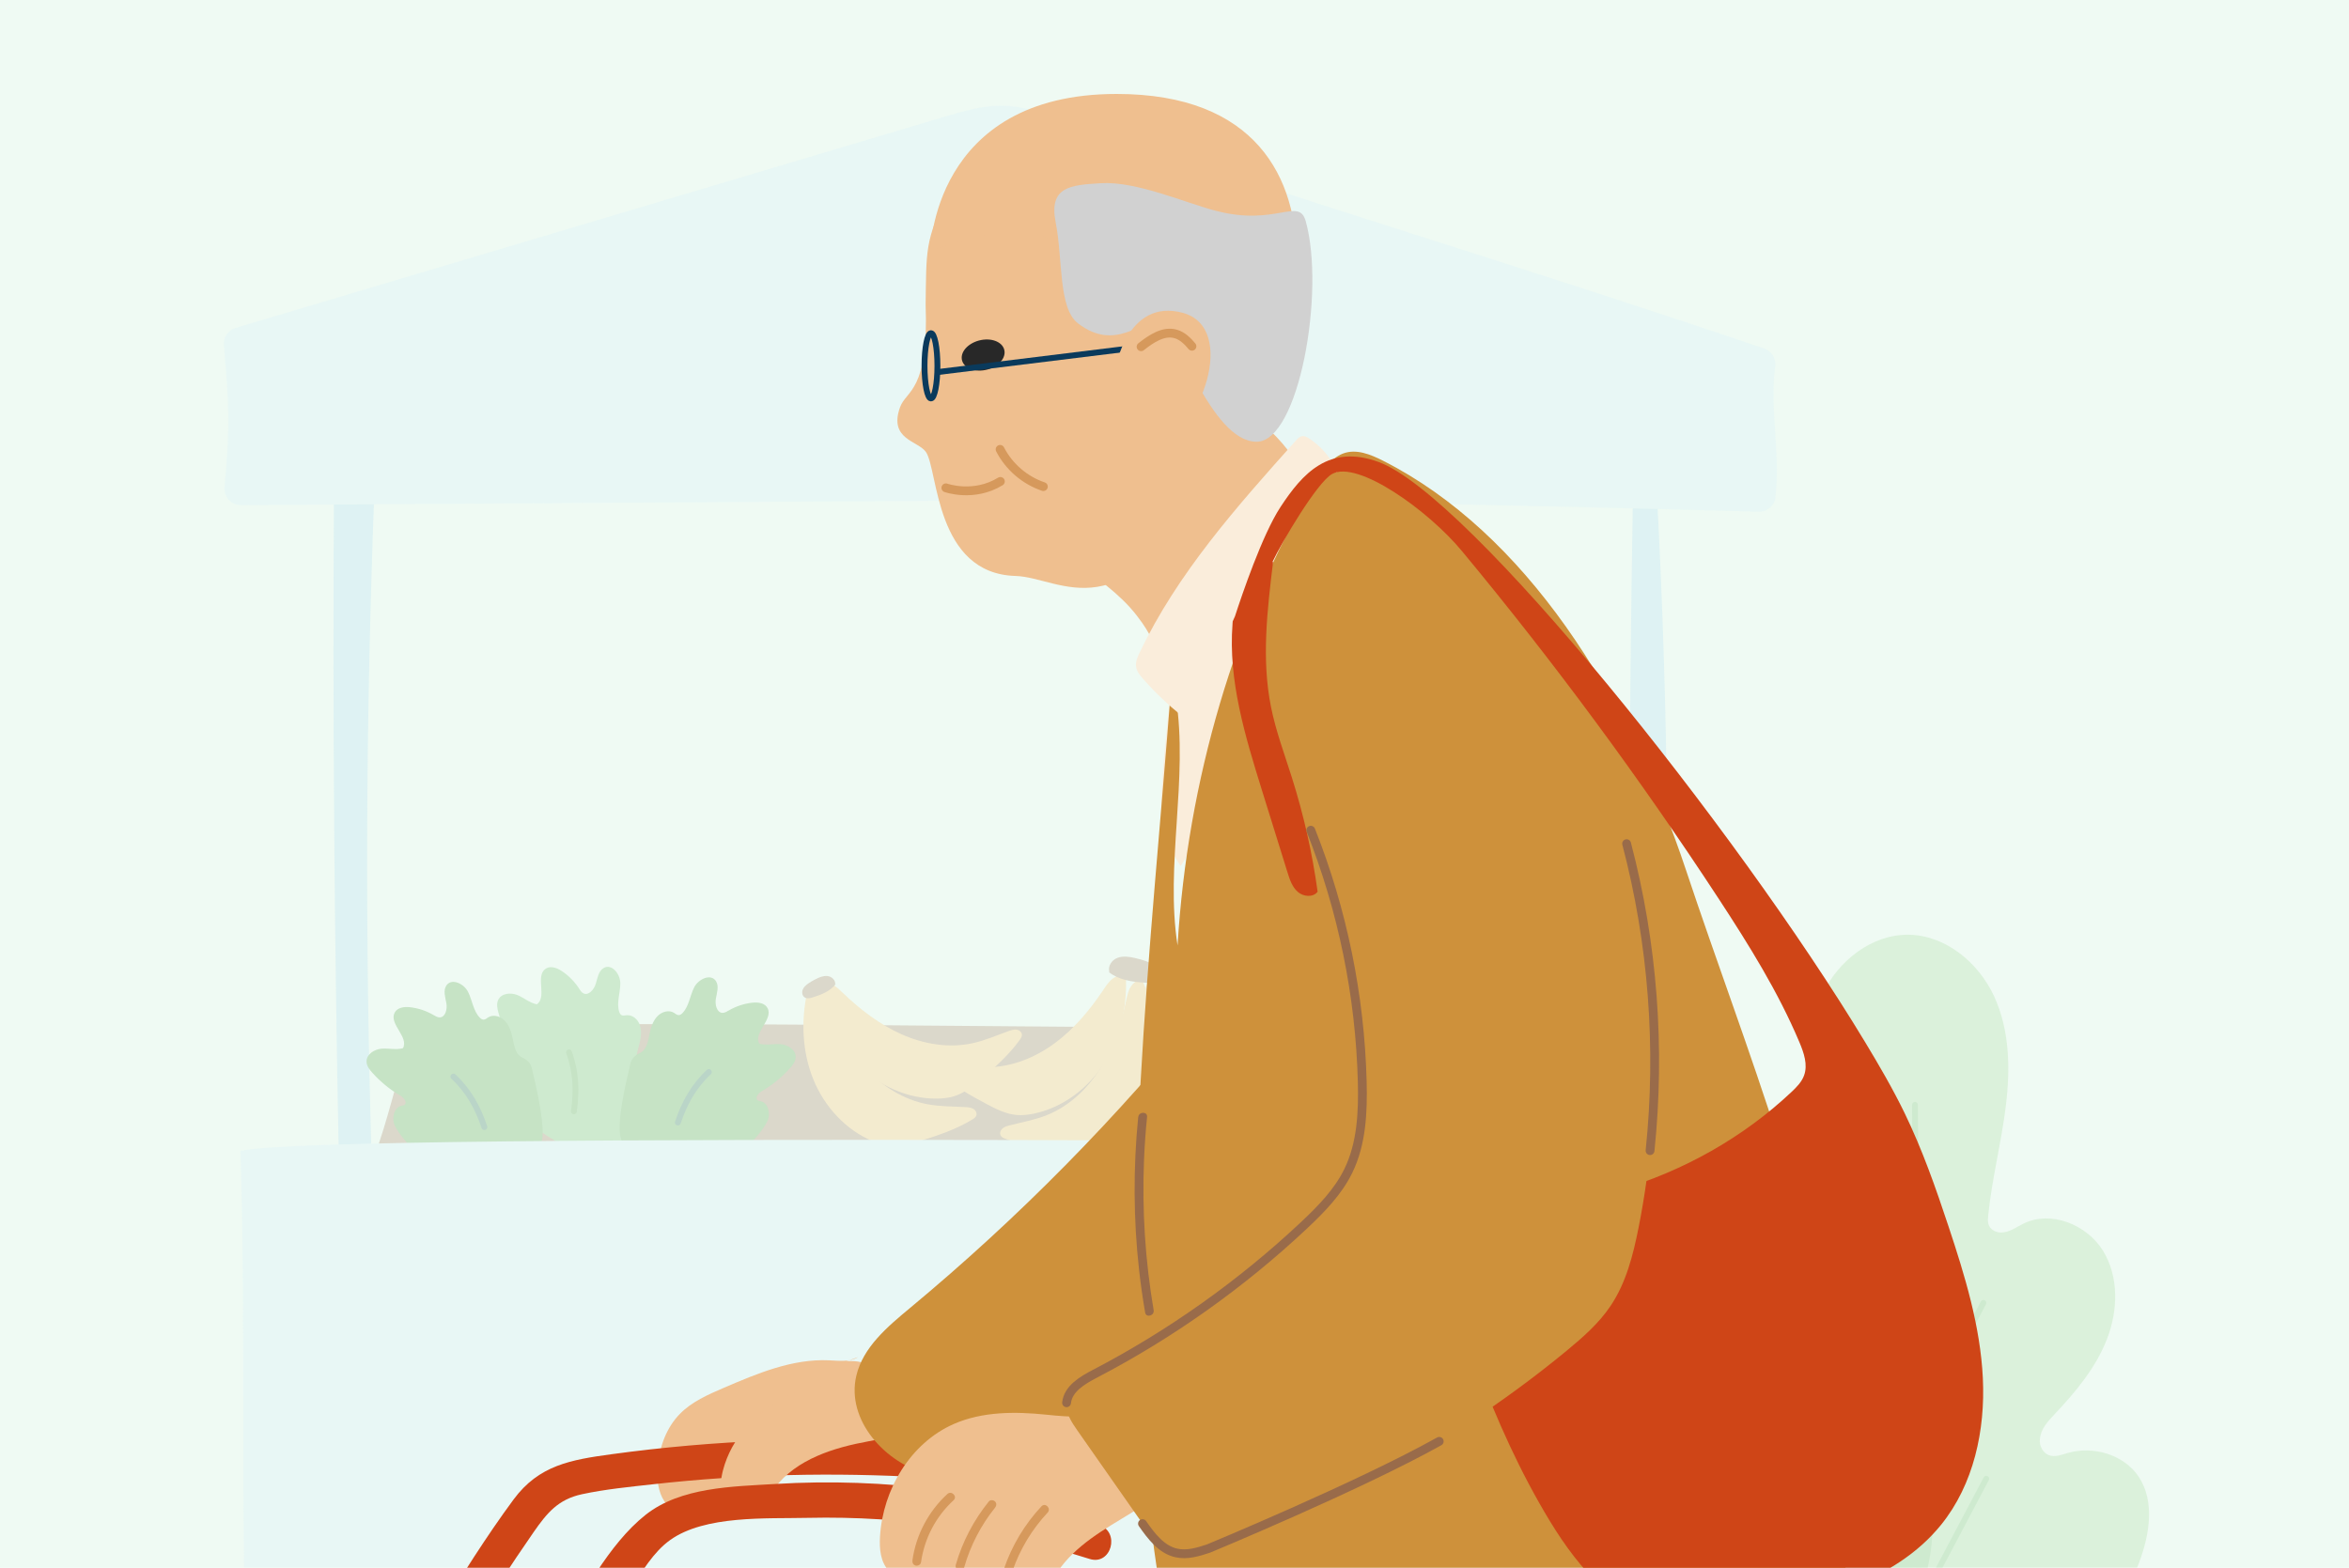 <?xml version="1.0" encoding="UTF-8"?>
<svg xmlns="http://www.w3.org/2000/svg" viewBox="0 0 400 267">
  <defs>
    <style>
      .cls-1 {
        fill: #ffbb5c;
      }

      .cls-2 {
        fill: #f79c6e;
      }

      .cls-3 {
        stroke: #115f3f;
      }

      .cls-3, .cls-4, .cls-5, .cls-6, .cls-7, .cls-8, .cls-9 {
        stroke-linecap: round;
        stroke-linejoin: round;
      }

      .cls-3, .cls-4, .cls-5, .cls-6, .cls-7, .cls-8, .cls-9, .cls-10 {
        fill: none;
      }

      .cls-4 {
        stroke: #d6995c;
      }

      .cls-4, .cls-7 {
        stroke-width: 1.5px;
      }

      .cls-5 {
        stroke: #439933;
      }

      .cls-11 {
        fill: #a6d9f2;
      }

      .cls-12 {
        fill: #66ba5e;
      }

      .cls-13 {
        fill: #effaf3;
      }

      .cls-6 {
        stroke-width: 3px;
      }

      .cls-6, .cls-8 {
        stroke: #66ba5e;
      }

      .cls-14 {
        fill: #d2eff9;
      }

      .cls-7 {
        stroke: #996b4a;
      }

      .cls-15 {
        fill: #282828;
      }

      .cls-16 {
        fill: #9cd590;
      }

      .cls-17 {
        fill: #439933;
      }

      .cls-18 {
        fill: #cf4517;
      }

      .cls-19 {
        fill: #efbf8f;
      }

      .cls-20 {
        opacity: .24;
      }

      .cls-21 {
        fill: #faeddb;
      }

      .cls-9 {
        stroke: #cf4517;
      }

      .cls-22 {
        fill: #996b4a;
      }

      .cls-23 {
        fill: #ce913b;
      }

      .cls-24 {
        fill: #d1d1d1;
      }

      .cls-25 {
        fill: #d6995c;
      }

      .cls-10 {
        stroke: #0a3a5c;
        stroke-miterlimit: 10;
      }
    </style>
  </defs>
  <g id="Background">
    <rect class="cls-13" x="-10.4" y="-11.11" width="422.4" height="289.22"/>
    <g class="cls-20">
      <path id="Path_5764" data-name="Path 5764" class="cls-16" d="M310.34,243.34c-.89,1.64-4.41-.82-5.34-1.43-3.47-2.28-6.8-4.5-11.02-2.57-3.48,1.59-5.55,5.33-5.43,9.1.11,3.22,1.34,6.29,2.73,9.19,4.88,10.14,11.92,19.13,19.93,27.03,2.1,2.07,4.4,4.14,7.26,4.83,2.73.66,5.58-.04,8.38-.19,5.71-.31,11.56,1.65,17.08.15,3.89-1.05,7.15-3.72,9.91-6.65,4.55-4.83,8.1-10.51,10.43-16.72,1.77-4.73,2.71-10.37-.08-14.58-2.53-3.8-7.77-5.32-12.15-4.03-1.24.36-2.57.92-3.73.01-.67-.57-1.03-1.43-.95-2.31.11-1.78,1.34-3.08,2.5-4.31,3.58-3.8,7.01-7.9,8.91-12.76,1.9-4.86,2.08-10.65-.66-15.09-2.74-4.44-8.81-6.92-13.51-4.64-1.22.59-2.32,1.46-3.73,1.53-.44.02-.88-.07-1.27-.27-1.2-.63-1.14-1.67-1.04-2.63.64-6.28,2.25-12.43,3.01-18.7.77-6.27.65-12.86-1.99-18.6-2.64-5.74-8.25-10.42-14.56-10.51-6.25-.08-11.95,4.39-14.65,10.03-2.69,5.64-2.78,12.21-1.71,18.37.86,4.93,2.42,9.7,3.87,14.49.37,1.23-.33,2.53-1.57,2.9-.31.09-.63.12-.94.08-4.28-.51-8.62-.02-10.72,4.32-.82,1.76-1.11,3.72-.81,5.64.81,5.25,2.45,10.34,4.87,15.07,1.19,2.41,2.51,4.74,3.91,7.03.82,1.35,1.95,2.49,2.69,3.9.27.52.73,1.68.39,2.31Z"/>
      <g id="Group_4074" data-name="Group 4074">
        <line id="Line_380" data-name="Line 380" class="cls-8" x1="326.09" y1="188.16" x2="326.86" y2="287.8"/>
        <line id="Line_381" data-name="Line 381" class="cls-8" x1="337.74" y1="221.89" x2="326.81" y2="242.71"/>
        <line id="Line_382" data-name="Line 382" class="cls-8" x1="315.13" y1="222.19" x2="326.81" y2="242.71"/>
        <line id="Line_383" data-name="Line 383" class="cls-8" x1="338.23" y1="251.84" x2="327.22" y2="272.66"/>
        <line id="Line_384" data-name="Line 384" class="cls-6" x1="315.63" y1="252.15" x2="327.22" y2="272.66"/>
      </g>
      <g id="Group_4075" data-name="Group 4075">
        <path id="Path_5765" data-name="Path 5765" class="cls-12" d="M341.18,284.81c-.51,1.79-1.19,3.54-2.03,5.21h-54.95c-6.81-5.12-12.16-11.01-13.77-17.78-1.67-7.04,4.59-10.87,12.51-7.5,2.06.88,13.36,7.17,17.18,9.62-1.01-8.64-2-17.49,1.09-25.87,1.38-3.71,4.56-7.83,9.92-8.09,2.67-.12,5.24.79,7.35,1.97,5.84,3.22,9.17,8.38,10.19,13.6,1.03,5.22-.05,10.55-1.7,15.7,1.95-2.28,6.68-2.76,9.91-1.42,2.86,1.1,4.93,3.63,5.43,6.66.42,2.65-.34,5.32-1.13,7.92Z"/>
      </g>
      <g>
        <path class="cls-11" d="M277.62,196.95c-.36-39.37-.21-73.53.45-112.89,1.34.59,2.75.44,4.05-.45,2.06,39.07,2.33,73.27.81,112.44"/>
        <path class="cls-11" d="M63.27,196.97c-1.14-39.36-.99-73.57.46-112.91-2.29,0-4.58-.01-6.87-.02-.22,39.69.06,74.14.85,113.81l5.56-.89Z"/>
        <path class="cls-22" d="M63.83,196.65c1.98-5.16,3.68-12.57,5.56-18.5.65-2.05,2.55-3.44,4.7-3.48,62.58-.94,125.55,1.13,188.12.07,2.12-.04,4.31-.06,6.27.73,1.82.73,3.3,2.08,4.68,3.48,5.47,5.53,9.93,12.07,13.09,19.18-37.5-.01-75.01-.03-112.51-.04-36.7-.01-73.4-.03-110.08-1.24"/>
        <g>
          <path class="cls-18" d="M238.72,189.96c.35-5.01,2.95-8.54,7.79-8.34,4.84.2,7.09,3.93,7.32,8.34.24,4.42-3.19,5.39-8.15,5.44-4.96.05-7.16-2.73-6.97-5.44Z"/>
          <path class="cls-18" d="M260.88,180.73c-.98-3.69-3.43-5.97-7.01-5.18-3.58.79-4.72,3.87-4.26,7.19.46,3.32,3.15,3.6,6.86,2.98,3.71-.62,4.94-2.98,4.41-4.99Z"/>
          <path class="cls-18" d="M253.05,190.15c.98-3.69,3.43-5.97,7.01-5.18,3.58.79,4.72,3.87,4.26,7.19-.46,3.32-3.15,3.6-6.86,2.98-3.71-.62-4.94-2.98-4.41-4.99Z"/>
          <path class="cls-18" d="M263.54,190c.35-5.01,2.95-8.54,7.79-8.34,4.84.2,7.09,3.93,7.32,8.34.24,4.42-3.19,5.39-8.15,5.44-4.96.05-7.16-2.73-6.97-5.44Z"/>
          <path class="cls-18" d="M258.79,180.73c.98-3.69,3.43-5.97,7.01-5.18,3.58.79,4.72,3.87,4.26,7.19-.46,3.32-3.15,3.6-6.86,2.98-3.71-.62-4.94-2.98-4.41-4.99Z"/>
        </g>
        <g>
          <path class="cls-12" d="M104.99,196.23c1.9-1.63,3.56-8.47,4.47-12.29.2-.82-.07-1.62-.59-2.24-.26-.31-.42-.72-.47-1.13-.09-.82.18-1.66.4-2.47.3-1.09.51-2.26.22-3.33-.29-1.07-1.24-1.98-2.33-1.87-.27.03-.56.11-.81,0-.25-.11-.38-.39-.46-.65-.45-1.52.22-3.19.21-4.8-.01-1.61-1.48-3.41-2.86-2.58-.86.52-1.02,1.7-1.32,2.67-.29.98-1.22,2.05-2.09,1.64-.34-.16-.55-.51-.75-.83-.79-1.21-1.82-2.25-3.02-3.02-.81-.52-1.9-.91-2.72-.32-1.75,1.28.33,4.81-1.46,6.03-1.21-.24-2.17-1.11-3.31-1.58-1.13-.46-2.75-.32-3.28.86-.29.64-.15,1.38.03,2.05.54,2.04,1.4,3.97,2.53,5.71.36.56.56,1.6-.1,1.69-.17.02-.33-.05-.49-.09-1.26-.34-2.52,1.11-2.57,2.48-.05,1.37.54,4.25,1.26,5.36,0,0,14.38,13.12,19.5,8.72Z"/>
          <path class="cls-5" d="M96.89,179.22c1.24,3.38,1.32,6.67.83,10.04"/>
          <path class="cls-17" d="M92.11,194.88c.96-2.31-.64-9.17-1.55-12.99-.19-.82-.8-1.41-1.54-1.74-.37-.16-.7-.45-.93-.8-.45-.7-.59-1.56-.76-2.38-.23-1.11-.56-2.25-1.31-3.07-.74-.82-2-1.21-2.92-.62-.23.15-.45.36-.72.37-.27.02-.52-.17-.71-.37-1.09-1.15-1.25-2.95-1.98-4.38s-2.86-2.38-3.71-1.02c-.53.85-.15,1.97.03,2.98s-.16,2.38-1.13,2.41c-.38,0-.72-.21-1.05-.4-1.25-.73-2.64-1.19-4.06-1.34-.96-.1-2.11.05-2.57.94-.99,1.93,2.46,4.14,1.42,6.04-1.18.33-2.44-.01-3.66.09-1.22.1-2.6.96-2.54,2.25.03.7.49,1.3.95,1.81,1.4,1.57,3.04,2.91,4.83,3.95.58.33,1.22,1.18.67,1.56-.14.1-.32.1-.48.14-1.28.26-1.75,2.12-1.17,3.37.58,1.24,2.4,3.55,3.54,4.22,0,0,18.75,5.22,21.34-1.02Z"/>
          <path class="cls-3" d="M77.21,183.35c2.63,2.46,4.19,5.36,5.27,8.59"/>
          <path class="cls-17" d="M105.8,194.11c-.96-2.31.64-9.17,1.55-12.99.19-.82.8-1.41,1.54-1.74.37-.16.7-.45.93-.8.45-.7.59-1.56.76-2.38.23-1.11.56-2.25,1.31-3.07.74-.82,2-1.21,2.92-.62.23.15.45.36.72.37.27.02.52-.17.71-.37,1.09-1.15,1.25-2.95,1.98-4.38.74-1.43,2.86-2.38,3.71-1.02.53.85.15,1.97-.03,2.98-.18,1,.16,2.38,1.13,2.41.38,0,.72-.21,1.05-.4,1.25-.73,2.64-1.19,4.06-1.34.96-.1,2.11.05,2.57.94.99,1.93-2.46,4.14-1.42,6.04,1.18.33,2.44-.01,3.66.09,1.22.1,2.6.96,2.54,2.25-.03.7-.49,1.3-.95,1.81-1.4,1.57-3.04,2.91-4.83,3.95-.58.33-1.22,1.18-.67,1.56.14.1.32.1.48.14,1.28.26,1.75,2.12,1.17,3.37-.58,1.24-2.4,3.55-3.54,4.22,0,0-18.75,5.22-21.34-1.02Z"/>
          <path class="cls-3" d="M120.7,182.58c-2.63,2.46-4.19,5.36-5.27,8.59"/>
        </g>
        <g>
          <path class="cls-1" d="M196.67,166.97c3.63,3.49,6.4,7.96,7.44,12.89s.26,10.3-2.55,14.49c-.55.82-1.18,1.6-1.94,2.23-1.42,1.17-3.22,1.74-4.98,2.26-2.99.89-6.03,1.7-9.14,1.85-.34.02-.71.02-.98-.19-.35-.27-.39-.82-.19-1.22s.55-.69.91-.96c1.74-1.33,3.59-2.53,5.15-4.07,2.93-2.89,4.64-6.86,5.3-10.92.66-4.06.31-8.23-.45-12.27-.15-.81-.32-1.64-.21-2.47s.57-1.65,1.34-1.96"/>
          <path class="cls-1" d="M194.65,167.26c1.98,4.63,2.79,9.83,1.83,14.77-.96,4.94-3.78,9.59-7.99,12.35-.83.54-1.71,1.01-2.66,1.29-1.76.52-3.65.35-5.47.14-3.1-.35-6.21-.78-9.14-1.86-.32-.12-.66-.26-.82-.56-.22-.39-.04-.9.3-1.2s.78-.42,1.21-.53c2.12-.55,4.29-.93,6.33-1.74,3.82-1.52,6.95-4.51,9.14-7.99,2.19-3.48,3.5-7.46,4.37-11.48.18-.81.34-1.64.77-2.35s1.17-1.3,2-1.29"/>
          <path class="cls-1" d="M191.74,166.69c.15,5.03-1.01,10.17-3.72,14.41-2.71,4.25-7.04,7.53-11.97,8.56-.97.2-1.96.32-2.94.23-1.83-.16-3.52-1.02-5.14-1.88-2.75-1.46-5.49-3.01-7.82-5.08-.25-.23-.52-.49-.56-.82-.06-.44.3-.85.72-1.01s.88-.11,1.32-.05c2.17.27,4.34.71,6.53.7,4.11-.01,8.12-1.64,11.43-4.08s5.99-5.65,8.28-9.07c.46-.69.92-1.4,1.58-1.91s1.56-.78,2.33-.46"/>
          <path class="cls-22" d="M188.79,165.53c1.72,1.38,4.05,1.71,6.26,1.83.72.04,1.54.02,2.01-.52.45-.52.37-1.36-.03-1.92s-1.04-.9-1.68-1.15c-.67-.26-1.36-.45-2.06-.61-.99-.23-2.06-.39-3.01-.03s-1.7,1.44-1.35,2.4"/>
          <g>
            <path class="cls-1" d="M137.45,168.94c-1.06,4.92-.86,10.18,1.03,14.85,1.89,4.67,5.55,8.69,10.21,10.6.91.37,1.87.67,2.85.76,1.83.17,3.64-.36,5.4-.91,2.97-.93,5.95-1.95,8.62-3.57.29-.18.6-.38.7-.71.14-.42-.14-.9-.52-1.12s-.85-.27-1.29-.29c-2.19-.13-4.39-.09-6.55-.5-4.04-.76-7.68-3.09-10.5-6.09-2.82-3-4.86-6.65-6.49-10.43-.33-.76-.65-1.54-1.2-2.16s-1.39-1.05-2.2-.88"/>
            <path class="cls-1" d="M139.29,168.05c.94,4.95,3.18,9.71,6.74,13.27,3.56,3.56,8.49,5.84,13.53,5.78.99-.01,1.98-.11,2.93-.41,1.75-.55,3.22-1.75,4.62-2.94,2.37-2.02,4.72-4.12,6.54-6.65.2-.28.4-.59.37-.92-.04-.44-.48-.77-.92-.83s-.88.09-1.3.23c-2.06.73-4.08,1.63-6.22,2.09-4.02.87-8.28.15-12.04-1.52-3.76-1.67-7.07-4.23-10.04-7.07-.6-.57-1.2-1.17-1.95-1.52s-1.69-.42-2.37.05"/>
            <path class="cls-22" d="M142.31,167.59c-.93,1.21-2.43,1.81-3.89,2.26-.47.15-1.03.27-1.43-.01-.39-.27-.47-.85-.3-1.29s.55-.77.94-1.05c.4-.28.84-.53,1.28-.75.63-.32,1.31-.6,2.01-.52s1.37.69,1.3,1.38"/>
          </g>
        </g>
        <g>
          <path class="cls-12" d="M229.26,174.26c-.77-3.14-.74-6.47.07-9.6.04-.14.08-.28.21-.35.09-.05.2-.04.29-.01.77.17,1.3,1.04,1.1,1.8.45,0,.8-.37,1.06-.74s.47-.79.85-1.02.99-.17,1.14.25c.05.14.04.29.05.44.02.45.18.89.46,1.24.36-.05.66-.29.96-.51s.62-.43.98-.43.75.32.67.68c-.04.18-.17.31-.3.44-.21.21-.43.44-.51.73s.04.66.33.75c.31.1.65-.16.96-.07.26.07.4.37.39.64s-.14.52-.26.76c-.83,1.59-1.67,3.19-2.65,4.69-.28.43-.58.86-.98,1.19-1.31,1.11-3.59.74-4.49-.72"/>
          <g>
            <path class="cls-2" d="M227.33,183.87c.45-3.91.16-7.91-.85-11.71-.34-1.28-.88-2.68-2.1-3.2-.65-.28-1.38-.25-2.08-.17-.89.1-1.77.29-2.62.57-.65.21-1.31.48-1.73,1.02-.39.49-.51,1.14-.59,1.76-.14,1.13-.16,2.28-.06,3.41.14,1.59.51,3.15.88,4.71,1.42,5.96,2.84,11.92,4.25,17.88.15.62.41,1.36,1.03,1.49.74.15,1.29-.65,1.57-1.35,1.78-4.38,1.87-9.23,1.93-13.96"/>
            <path class="cls-9" d="M225.18,184.34c-.96.12-1.91.24-2.87.36"/>
            <path class="cls-9" d="M224.99,175.83c-1.48.08-2.96.24-4.42.49"/>
            <path class="cls-12" d="M224.42,168.61c.89-3.11,1-6.44.31-9.6-.03-.14-.07-.29-.19-.36-.09-.05-.19-.04-.29-.03-.78.14-1.34.99-1.17,1.76-.45-.03-.79-.4-1.03-.78s-.44-.81-.81-1.06-.99-.21-1.15.21c-.05.14-.05.29-.06.43-.03.45-.21.88-.51,1.22-.36-.07-.65-.31-.94-.54s-.6-.46-.97-.47-.76.29-.7.65c.03.18.16.32.28.45.21.22.42.46.48.75s-.07.66-.36.74c-.31.09-.64-.18-.96-.11-.26.06-.42.35-.42.62s.12.52.23.77c.77,1.62,1.54,3.25,2.47,4.79.27.44.55.88.93,1.23,1.27,1.16,3.56.88,4.51-.55"/>
            <path class="cls-2" d="M225.75,189.39c-.3-3.93.15-7.91,1.31-11.67.39-1.26.99-2.64,2.22-3.11.66-.25,1.39-.2,2.09-.09.88.14,1.75.36,2.59.67.64.23,1.29.53,1.69,1.08.37.51.46,1.15.52,1.78.1,1.14.07,2.28-.07,3.41-.2,1.58-.63,3.13-1.06,4.67-1.65,5.9-3.3,11.8-4.95,17.7-.17.62-.46,1.34-1.09,1.44-.74.12-1.26-.7-1.52-1.41-1.6-4.45-1.5-9.3-1.38-14.03"/>
            <path class="cls-9" d="M227.88,189.94c.95.16,1.9.32,2.85.48"/>
            <path class="cls-9" d="M228.4,181.45c1.48.14,2.95.36,4.4.67"/>
            <path class="cls-2" d="M215.24,193.72c-2.02-3.38-3.4-7.14-4.04-11.02-.22-1.3-.3-2.8.6-3.78.48-.52,1.16-.8,1.83-1.01.85-.27,1.73-.46,2.62-.56.67-.08,1.39-.1,1.99.22.55.29.93.83,1.26,1.36.59.97,1.08,2.01,1.46,3.09.53,1.51.83,3.08,1.13,4.65,1.16,6.02,2.32,12.03,3.48,18.05.12.63.19,1.4-.33,1.78-.61.44-1.44-.06-1.99-.58-3.42-3.26-5.5-7.65-7.5-11.93"/>
            <path class="cls-9" d="M217.4,193.26l2.77-.85"/>
            <path class="cls-9" d="M214.07,185.43c1.38-.54,2.8-.99,4.23-1.37"/>
            <path class="cls-12" d="M211.62,178.62c-2.09-2.47-3.56-5.46-4.23-8.62-.03-.14-.05-.29.03-.4.06-.08.16-.12.26-.14.76-.19,1.63.35,1.79,1.12.4-.21.55-.69.61-1.14s.07-.92.3-1.3.81-.59,1.13-.28c.11.1.16.24.24.37.22.39.56.72.96.91.3-.21.47-.55.63-.88s.36-.67.69-.83.81-.05.9.31c.05.18-.01.36-.07.53-.1.29-.19.59-.13.88s.33.57.63.52c.32-.05.51-.43.83-.49.26-.05.52.15.64.4s.11.52.1.79c-.03,1.8-.07,3.6-.28,5.38-.06.51-.14,1.03-.34,1.51-.68,1.58-2.88,2.27-4.34,1.36"/>
          </g>
        </g>
        <path class="cls-14" d="M294.94,194.87c3.74,30.17,1.36,95.31,1.36,95.31-18.87-.18-54.16,2.69-72.07,1.63-19.78-1.17-64.99-.09-84.79-.96-44.98-1.98-97.24-1.21-97.24-1.21-1.42-32.08-.25-61.54-1.26-93.63,13.31-3.43,254.01-1.14,254.01-1.14Z"/>
        <path class="cls-14" d="M302.32,84.75c.91-7.48-1-14.89-.03-22.37.17-1.33-.61-2.6-1.87-3.03-44.56-15.08-74.49-23.74-119.55-39.04-3.32-1.13-6.72-2.27-10.23-2.31-3.33-.04-6.57.92-9.76,1.87-35.75,10.64-84.52,25.19-120.78,35.98-1.27.38-2.09,1.59-1.98,2.9.83,10.15,1.12,13.07.11,24.23-.15,1.64,1.15,3.06,2.8,3.05,17.02-.11,100.19-.65,143.18-.88,35.38-.19,101.78,1.62,115.28,2.01,1.43.04,2.67-1,2.84-2.42Z"/>
      </g>
    </g>
  </g>
  <g id="Colours">
    <path class="cls-19" d="M146.12,231.13c-1.45.87-3.26.61-4.95.54-6.23-.29-12.2,2.23-17.93,4.69-2.69,1.16-5.45,2.36-7.49,4.46-2.25,2.3-3.41,5.5-3.73,8.7-.19,1.87-.09,3.82.74,5.51.83,1.68,2.52,3.03,4.39,3.05,1.24,0,2.41-.54,3.53-1.08,4.6-2.22,9.22-4.45,13.57-7.15,2.31-1.43,4.59-3.01,7.21-3.7,2.25-.59,4.7-.51,6.77-1.55,3.29-1.66,4.68-6.26,2.86-9.46-1.83-3.2-6.5-4.35-9.6-2.36"/>
    <path class="cls-18" d="M157.32,245.61c-17.79-1.02-35.59-.36-53.24,2.06-6.87.94-12.3,1.86-16.61,7.68-4.68,6.32-8.85,13.08-13.07,19.71-2.08,3.27,3.11,6.28,5.18,3.03,3.68-5.77,7.38-11.54,11.29-17.16,2.27-3.27,4.18-5.58,8.21-6.45,4-.86,8.15-1.26,12.21-1.71,15.29-1.71,30.68-2.04,46.03-1.16,3.86.22,3.84-5.78,0-6h0Z"/>
    <path class="cls-19" d="M157.43,240.77c-1.72,3.23-5.88,4.02-9.48,4.68-5.99,1.09-12.32,3.05-16,7.91-1.47,1.94-2.9,4.53-5.33,4.54-1.6,0-3-1.27-3.54-2.77-.54-1.5-.37-3.17.03-4.72,1.43-5.54,5.71-10.12,10.89-12.56,5.18-2.44,11.16-2.86,16.8-1.88,1.62.28,3.29.71,4.5,1.82,1.21,1.11,1.77,3.08.85,4.43"/>
    <path class="cls-19" d="M197.95,110.43c-2.66-1.99-1.45-1.84-4.4-5.63-2.94-3.79-7.02-6.49-10.84-9.39-.54-.41-1.11-.87-1.29-1.53-.17-.6.04-1.24.28-1.82,2.26-5.5,7.55-9.04,12.56-12.25,4.53-2.9,9.06-5.81,13.59-8.71.88-.56,1.82-1.15,2.87-1.18,1.23-.04,2.34.7,3.31,1.45,3.16,2.48,5.83,5.58,7.8,9.08.46.82.9,1.69.94,2.63.04.98-.35,1.93-.74,2.83-1.54,3.58-3.19,7.11-4.92,10.6-2.25,4.52-4.8,9.12-8.92,12.03s-5.83,6.16-9.62,2.84"/>
    <path class="cls-21" d="M205.01,103.91l-5.24,10.78s-3.12,24.02-1.64,27.41c1.48,3.39,2.93,5.39,2.93,5.39l5.4-8.78s12.56-45.58,13.48-47.74c.92-2.16-2.05-4.93-2.05-4.93l-12.89,17.86Z"/>
    <path class="cls-23" d="M199.38,117.53c-3.37,44.04-8.93,89.62-4.37,133.5,1.45,13.97,3.34,28.02,7.67,41.02,1.05,3.14,2.37,6.39,4.74,8.08,1.92,1.37,4.24,1.48,6.45,1.53,22.4.48,54.96-2.74,76.79-9.02,6.38-1.83,13.03-4.18,17.63-10,7.83-9.9,7-25.82,5.61-39.63-3.24-32.26-16.78-64.68-26.76-94.71-9.98-30.03-27.47-57.59-51.6-69.82-2.19-1.11-4.62-2.1-6.87-1.23-2.16.84-3.69,3.2-5.03,5.48-13.32,22.75-21.43,50.19-23.12,78.29-2.14-13.69,1.87-28.45-.28-42.14"/>
    <path class="cls-23" d="M205.43,171.52c-15.06,18.71-32,35.9-50.47,51.24-3.84,3.19-7.99,6.67-9.14,11.53-1.78,7.52,4.88,14.95,12.37,16.82,7.49,1.87,15.35-.32,22.7-2.7,10.55-3.42,21.13-7.36,30.01-14,8.88-6.64,15.97-16.39,17.13-27.42,1.66-15.77-10.73-31.71-26.42-34"/>
    <path class="cls-21" d="M227.7,80.39c-.97-2.32-2.66-4.34-4.78-5.72-.35-.23-.75-.45-1.16-.39-.46.06-.81.42-1.11.77-10.01,11.19-20.16,22.58-26.61,36.14-.35.73-.69,1.52-.59,2.32.11.82.66,1.5,1.21,2.12,2,2.27,4.19,4.36,6.55,6.26,2.94-11.75,9.51-22.22,15.98-32.47,2.23-3.52,4.66-7.23,8.46-8.94"/>
    <path class="cls-18" d="M337.65,234.7c-.43-8.84-3.05-17.42-5.84-25.82-2.17-6.55-4.46-13.08-7.47-19.29-2.02-4.16-4.36-8.17-6.75-12.13-22.08-36.55-67.48-93.17-82.83-98.78-8.45-3.09-12.96,1.93-16.74,7.71-3.08,4.71-6.54,14.92-7.72,18.56l-.39.87c-.01.14-.02.28-.03.43,0,.01,0,.03,0,.03,0,0,0,0,0-.01-.75,9.63,2.16,19.15,5.03,28.38,1.44,4.64,2.89,9.28,4.33,13.92.38,1.21.79,2.48,1.75,3.32.95.84,2.62.99,3.38-.03-.91-6.6-2.38-13.12-4.39-19.47-1.26-3.98-2.73-7.91-3.55-12-1.63-8.12-.64-16.5.36-24.72-.05.03-.09.06-.14.09,1.63-3.44,7.62-13.59,10.17-15.03,4.34-2.44,16.38,6.19,22.11,13.1,15.71,18.94,30.35,38.77,43.82,59.36,5.09,7.79,10.04,15.72,13.66,24.3.76,1.81,1.47,3.84.79,5.68-.41,1.12-1.29,2-2.16,2.82-16.49,15.52-40.49,22.66-62.78,18.69,5.71,18.74,11.53,37.71,21.71,54.45,4.93,8.1,11.87,16.22,21.29,17.32,3.87.45,7.76-.35,11.58-1.15,12.37-2.6,25.74-5.79,33.69-15.61,5.57-6.88,7.55-16.14,7.12-24.98Z"/>
    <path class="cls-18" d="M187.14,259.71c-17.78-5.63-36.5-8.12-55.13-6.98-7.26.44-16.1.52-22.08,5.26-6.38,5.06-10.7,13.82-15.08,20.53-2.12,3.24,3.08,6.25,5.18,3.03,2.4-3.68,4.83-7.35,7.32-10.97,1.98-2.87,3.87-6.23,6.76-8.3,5.94-4.25,16.41-3.62,23.4-3.78,16.33-.37,32.48,2.07,48.04,7,3.69,1.17,5.27-4.62,1.6-5.79h0Z"/>
    <path class="cls-19" d="M189.25,239.02c-2.71,2.77-7.2,2.31-11.06,1.91-5.33-.55-10.91-.56-15.81,1.6-7.35,3.24-12.05,11.15-12.53,19.17-.12,2.05.07,4.3,1.48,5.79,1.41,1.49,4.38,1.49,5.17-.41,1.55,2.46,5.21,3.28,7.65,1.7,1.14,2.76,5.61,3.22,7.29.74.47,1.35.97,2.76,2.02,3.72,1.05.96,2.84,1.28,3.88.3.65-.61.85-1.55,1.11-2.4,1.57-5.08,6.17-8.56,10.69-11.35,4.53-2.79,9.43-5.42,12.37-9.84.8-1.21,1.45-2.58,1.51-4.03.1-2.83-2.16-5.35-4.83-6.3-2.67-.95-5.62-.63-8.37.03"/>
    <path class="cls-23" d="M223.21,141.39c5.4,13.61,8.38,28.18,8.76,42.82.13,5.18-.1,10.56-2.38,15.22-1.76,3.59-4.62,6.5-7.53,9.24-10.65,10-22.67,18.54-35.63,25.3-2.13,1.11-4.55,2.54-4.81,4.93-.19,1.71.84,3.29,1.83,4.7,3.71,5.3,7.41,10.59,11.12,15.89,1.49,2.13,3.21,4.42,5.74,4.99,1.82.42,3.71-.15,5.49-.74,22.16-7.35,42.94-18.84,60.96-33.69,2.76-2.28,5.5-4.67,7.49-7.64,2.66-3.95,3.85-8.69,4.78-13.36,4.26-21.57,3.56-44.1-2.02-65.36"/>
    <path id="Path_5971" data-name="Path 5971" class="cls-19" d="M184.06,28.76s-18.55-2.98-22.58,4.43c-4.03,7.41-3.72,9.77-3.86,18.65.56,14.91-3.3,14.58-4.35,17.5-2,5.53,3.11,5.72,4.41,7.65,2.09,3.08,1.54,20.69,15.25,21.1,7.85.23,18.27,10.51,33.21-17.44,8.73-16.34,14.72-48.86-22.08-51.88Z"/>
    <path id="Path_5972" data-name="Path 5972" class="cls-19" d="M158.43,42.83s.21-26.83,31.72-26.83c47.45,0,28.46,57.27,17.51,57.27-6.42,0-9.68-15.15-12.2-15.73-2.51-.59-5.96,4.06-11.23.06-5.27-4,6.47-26.33-25.81-14.77Z"/>
    <path id="Path_5972-2" data-name="Path 5972" class="cls-24" d="M207.17,35.93c10.06,2.62,14.01-2.41,15.17,1.72,3.37,12.02-1.17,37.58-8.35,37.58-7.88,0-13.54-19.49-16.62-20.21-3.08-.72-7.32,4.99-13.78.07-3.42-2.6-2.58-10.95-3.82-17.18-1.22-6.14,2.51-6.4,7.7-6.71,6.08-.36,14.28,3.33,19.71,4.74Z"/>
    <path class="cls-15" d="M167.77,63.02c-2.01.39-3.79-.44-3.99-1.85-.2-1.41,1.27-2.87,3.28-3.26,2.01-.39,3.79.44,3.99,1.85.2,1.41-1.27,2.87-3.28,3.26Z"/>
    <line class="cls-10" x1="197.91" y1="58.66" x2="159.63" y2="63.37"/>
    <path id="Path_5975" data-name="Path 5975" class="cls-19" d="M189.91,62.81s2.04-12.1,11.51-9.53c9.47,2.58,2.9,20.41-4.19,22-7.08,1.59-7.32-12.47-7.32-12.47Z"/>
    <ellipse class="cls-10" cx="158.53" cy="62.3" rx="1.1" ry="5.56"/>
  </g>
  <g id="Line_detail" data-name="Line detail">
    <path class="cls-25" d="M156.83,266.1c.57-4.07,2.52-7.82,5.55-10.6.71-.65-.35-1.71-1.06-1.06-3.2,2.93-5.34,6.96-5.94,11.26-.06.4.1.8.52.92.35.1.87-.12.92-.52h0Z"/>
    <path class="cls-25" d="M164.2,266.88c1.06-3.68,2.84-7.13,5.24-10.11.26-.32.3-.75,0-1.06-.26-.27-.81-.31-1.06,0-2.57,3.19-4.49,6.84-5.62,10.77-.27.93,1.18,1.33,1.45.4h0Z"/>
    <path class="cls-25" d="M172.41,267.55c1.27-3.7,3.32-7.1,5.99-9.95.66-.7-.4-1.77-1.06-1.06-2.85,3.05-5.02,6.67-6.37,10.61-.31.92,1.13,1.31,1.45.4h0Z"/>
    <path class="cls-4" d="M161.07,83.08s4.73,1.7,9.28-1.09"/>
    <path class="cls-4" d="M202.97,58.97c-.74-.89-1.62-1.76-2.74-2.09-2.1-.62-4.2.82-5.92,2.17"/>
    <path class="cls-4" d="M177.67,82.87c-3.15-1.06-5.85-3.38-7.37-6.34"/>
    <path class="cls-7" d="M280.98,195.96c1.82-17.48.48-35.28-3.99-52.28"/>
    <path class="cls-7" d="M194.55,259.48c1.49,2.13,3.21,4.42,5.74,4.99,1.82.42,3.71-.15,5.49-.74,0,0,25.48-10.55,39.3-18.26"/>
    <path class="cls-7" d="M223.21,141.39c5.4,13.61,8.38,28.18,8.76,42.82.13,5.18-.1,10.56-2.38,15.22-1.76,3.59-4.62,6.5-7.53,9.24-10.65,10-22.67,18.54-35.63,25.3-2.13,1.11-4.55,2.54-4.81,4.93"/>
    <path class="cls-22" d="M193.82,190.24c-.86,8.63-.82,17.34.14,25.96.27,2.45.62,4.9,1.04,7.33.16.95,1.61.55,1.45-.4-1.44-8.44-1.99-17.03-1.64-25.59.1-2.44.27-4.88.52-7.31.1-.96-1.4-.95-1.5,0h0Z"/>
  </g>
</svg>